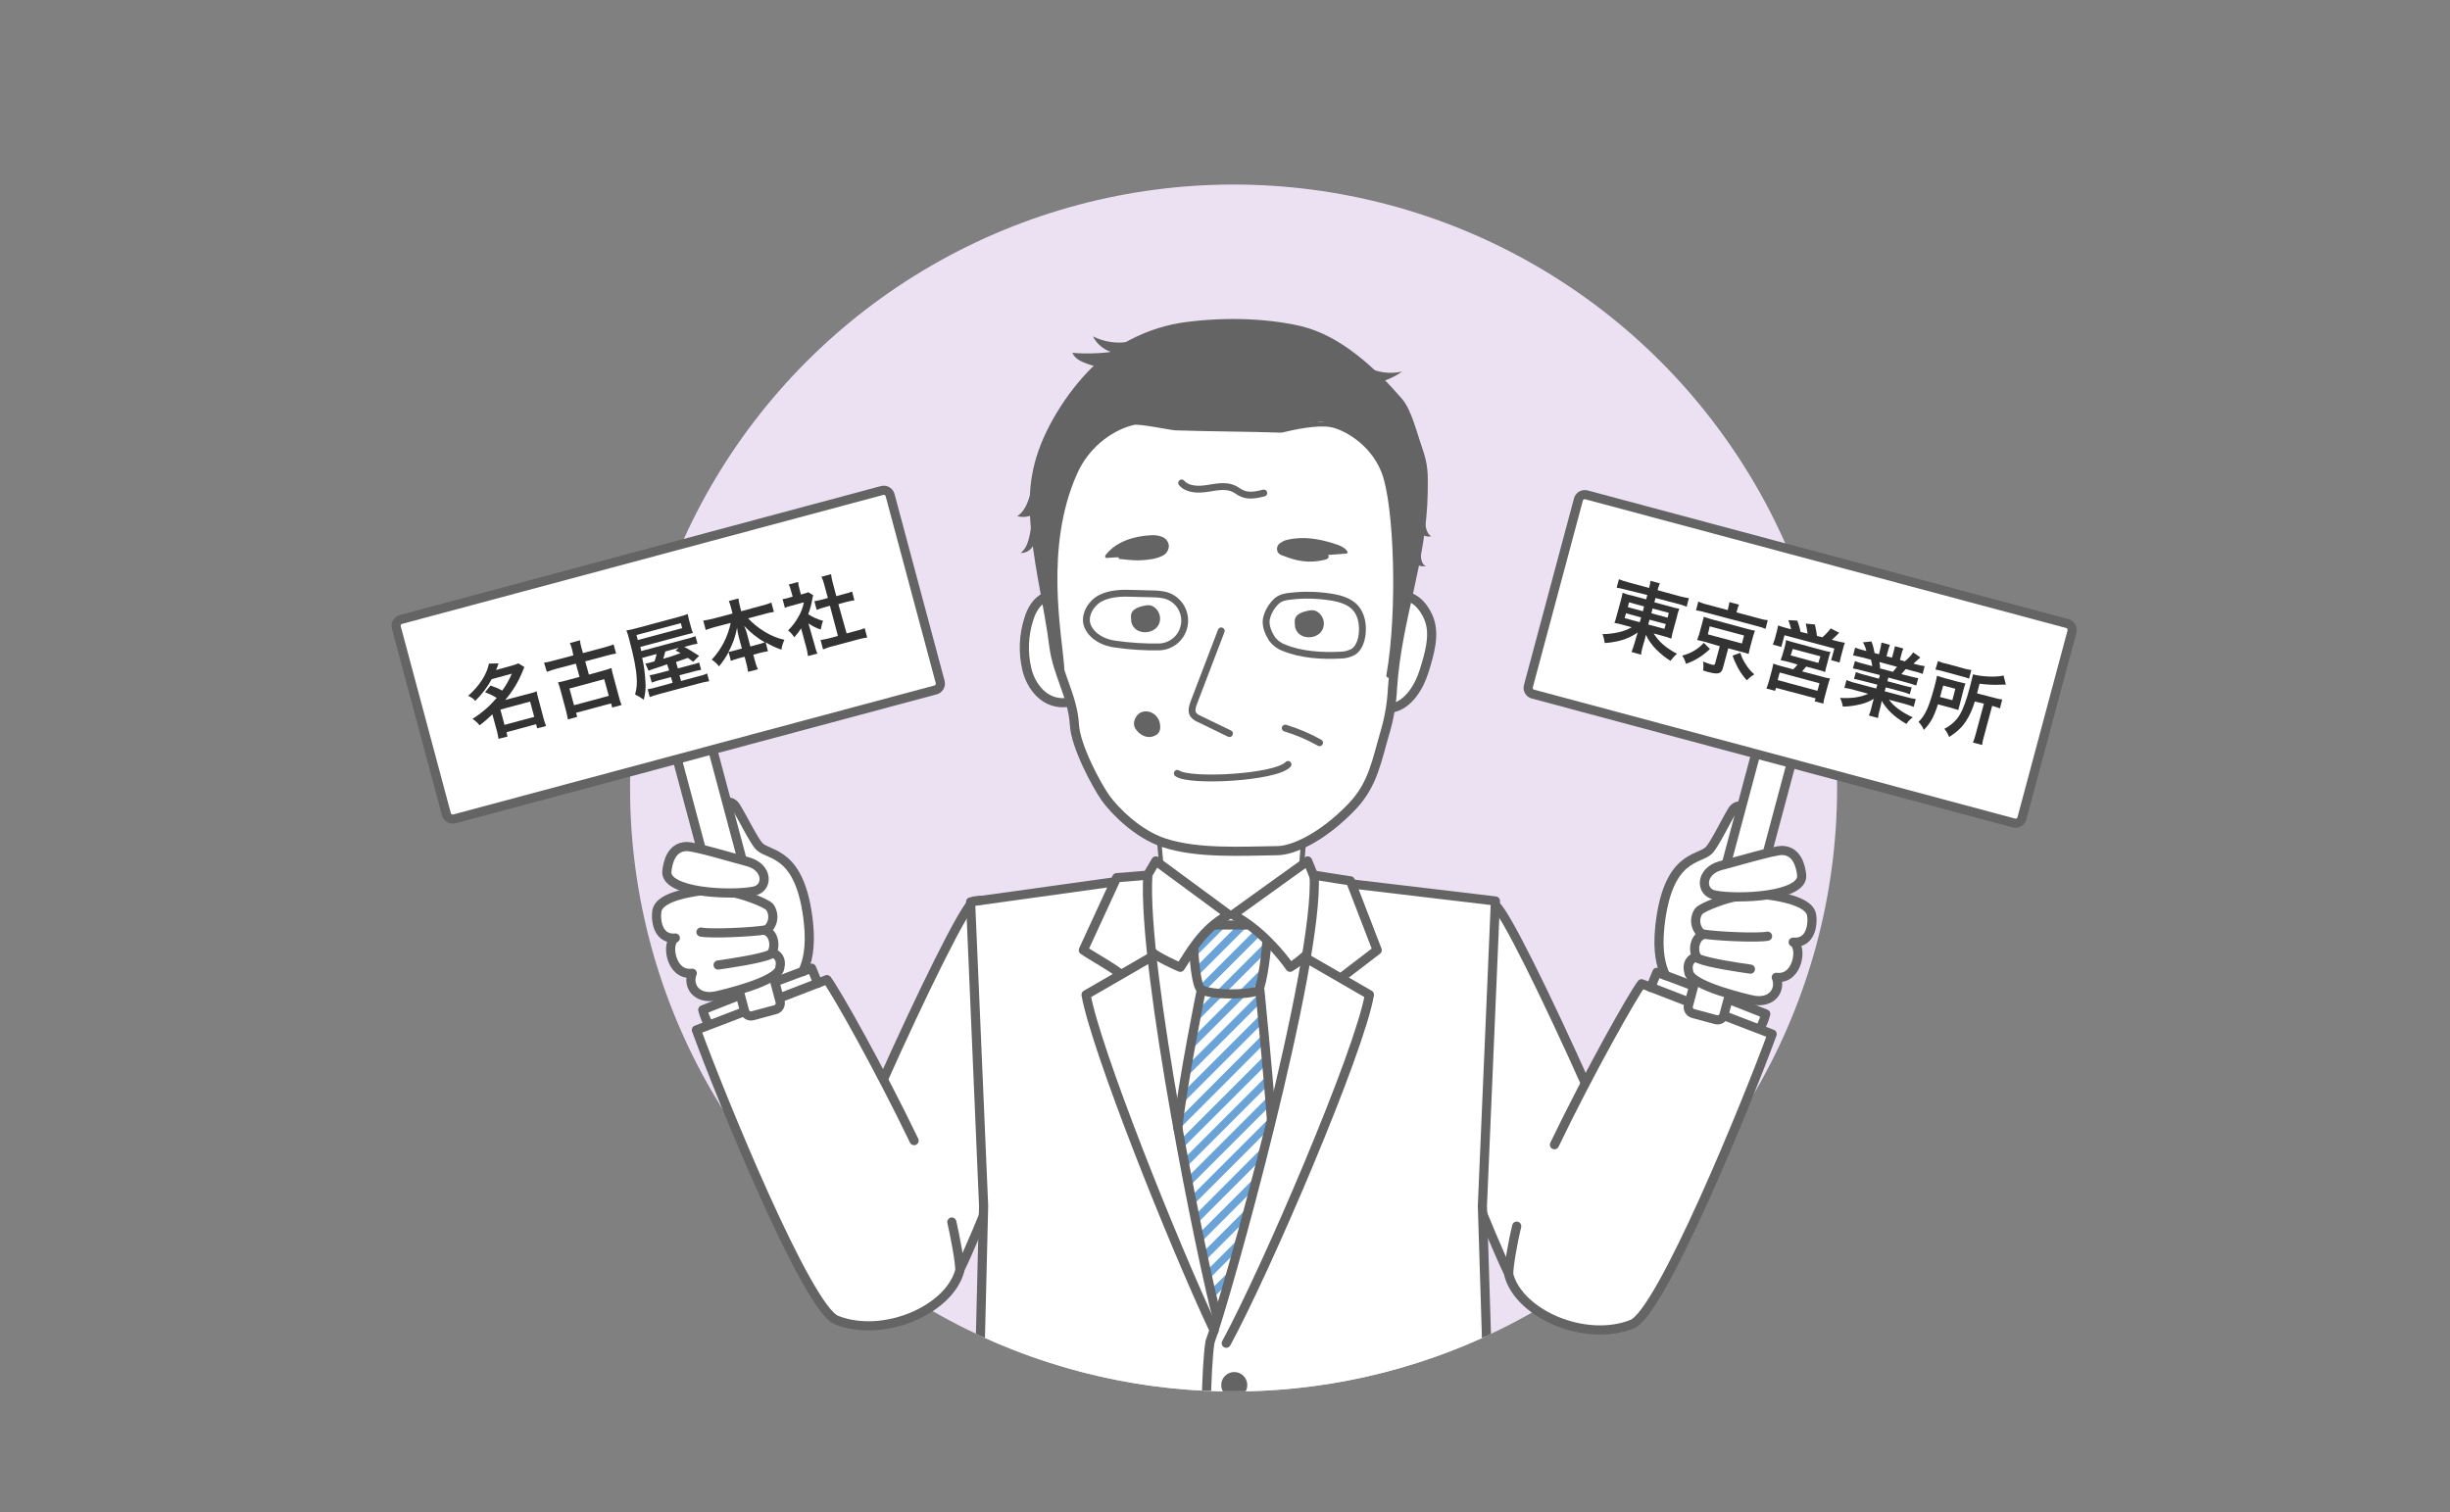 <?xml version="1.0" encoding="utf-8"?>
<!-- Generator: Adobe Illustrator 25.4.1, SVG Export Plug-In . SVG Version: 6.00 Build 0)  -->
<svg version="1.1" id="レイヤー_1" xmlns="http://www.w3.org/2000/svg" xmlns:xlink="http://www.w3.org/1999/xlink" x="0px"
	 y="0px" viewBox="0 0 1071.3 661.3" style="enable-background:new 0 0 1071.3 661.3;" xml:space="preserve">
<rect x="0" y="0" width="1071.3" height="661.3" fill="#808080" stroke="none"/>
<style type="text/css">
	.st0{fill:#ECE1F3;}
	.st1{clip-path:url(#SVGID_00000039134161876044190790000014935556772981953428_);}
	.st2{fill:#FFFFFF;}
	.st3{fill:none;stroke:#646464;stroke-width:4;stroke-linecap:round;stroke-linejoin:round;}
	.st4{fill:#333333;}
	.st5{fill:#69A3D8;}
	.st6{fill:#231815;}
	.st7{fill:#646464;}
	.st8{fill:none;stroke:#646464;stroke-width:3;stroke-linecap:round;stroke-linejoin:round;}
	.st9{fill:none;stroke:#646464;stroke-width:2;stroke-linecap:round;stroke-linejoin:round;}
	.st10{fill:none;}
</style>
<g id="レイヤー_2_00000008862647362938563520000001883349240554076080_">
	<g id="イラスト">
		<circle class="st0" cx="539.4" cy="344.6" r="263.9"/>
		<g>
			<defs>
				<path id="SVGID_1_" d="M656.5,579.2l67.8,42.1l141.4-230.9l31.8,4l39.8-119.4l39.8,10l67.7-175.2L760.2,41.9l-41.8,89.9L353,130
					l-41.9-89.9L26.5,107.7l67.7,175.2L134,273l39.8,119.4l31.9-4L347,619.4l67.8-42.1c75.5,40.3,165.8,41.6,242.4,3.5L656.5,579.2z
					"/>
			</defs>
			<clipPath id="SVGID_00000128474655794954379320000006478758479678245799_">
				<use xlink:href="#SVGID_1_"  style="overflow:visible;"/>
			</clipPath>
			<g style="clip-path:url(#SVGID_00000128474655794954379320000006478758479678245799_);">
				<path class="st2" d="M414.9,563.2c6.6-3.2,60.4-148.7,62.8-157c-17.2-15.9-49.8-12.5-51.7-12.2c-3.6,0.7-24.1,43.1-39.8,78.2
					L414.9,563.2z"/>
				<path class="st3" d="M414.9,563.2c6.6-3.2,60.4-148.7,62.8-157c-17.2-15.9-49.8-12.5-51.7-12.2c-3.6,0.7-24.1,43.1-39.8,78.2"/>
				<path class="st2" d="M361.6,428.4l-4,1.5l-2.8-6.5c-2.4,0.8-34.8,13-47.6,18.2c0.7,2.3,1.6,4.6,2.7,6.7c-3,1.1-5.1,1.9-5.5,2.1
					c10.8,29.6,49,122.3,61.8,127.4c20.4,8,48.5-4.8,53.3-21.9S368.8,438,361.6,428.4z"/>
				<path class="st3" d="M416.2,534.4c1.1,4.6,4,19.3,3.4,21.5c-4.8,17.1-33.4,29.4-53.8,21.4c-12.8-5-50.5-97.3-61.3-126.9
					c2.4-0.8,57.1-22,57.1-22c4,5.3,22.9,38.8,38.1,70.4"/>
				<path class="st2" d="M351,424.9c1.9-4,3.7-10.2,2.5-21.5c-3.4-31.3-17-28.9-21.4-33.2c-2.5-2.5-7.2-12.4-10.4-17.5
					c-3.8-6.1-16,2.3-7.2,20.7l20.4,61.8L351,424.9z"/>
				<path class="st3" d="M351,424.9c1.9-4,3.7-10.2,2.5-21.5c-3.4-31.3-17-28.9-21.4-33.2c-2.5-2.5-7.2-12.4-10.4-17.5
					c-3.8-6.1-16,2.3-7.2,20.7"/>
				<path class="st3" d="M309.7,447.6c0,0-1.2-1.6-2.4-6c12.8-5.2,45.2-17.4,47.6-18.2l2.7,6.6"/>
				<path class="st2" d="M296.3,321.7l10-2.7c1.5-0.4,3.1,0.5,3.5,2l31.3,117c0.4,1.5-0.5,3.1-2,3.5l-10,2.7c-1.5,0.4-3.1-0.5-3.5-2
					l-31.3-117C293.9,323.6,294.8,322.1,296.3,321.7z"/>
				<path class="st3" d="M296.3,321.7l10-2.7c1.5-0.4,3.1,0.5,3.5,2l31.3,117c0.4,1.5-0.5,3.1-2,3.5l-10,2.7c-1.5,0.4-3.1-0.5-3.5-2
					l-31.3-117C293.9,323.6,294.8,322.1,296.3,321.7z"/>
				<path class="st2" d="M175.3,270.9l210.4-56.4c1.5-0.4,3.1,0.5,3.5,2l21.9,81.7c0.4,1.5-0.5,3.1-2,3.5l-210.4,56.4
					c-1.5,0.4-3.1-0.5-3.5-2l-21.9-81.7C172.9,272.9,173.8,271.3,175.3,270.9z"/>
				<path class="st3" d="M175.3,270.9l210.4-56.4c1.5-0.4,3.1,0.5,3.5,2l21.9,81.7c0.4,1.5-0.5,3.1-2,3.5l-210.4,56.4
					c-1.5,0.4-3.1-0.5-3.5-2l-21.9-81.7C172.9,272.9,173.8,271.3,175.3,270.9z"/>
				<path class="st4" d="M214.5,299.8c1.8,0.6,3.5,1.3,5.1,2.2c1.7-2.3,3.1-4.8,4.2-7.4l-8.8,2.4c-1.9,3.5-4.3,6.7-7.2,9.5
					c-0.8-1-1.9-1.7-3.1-2.2c4.8-4.2,8.2-9.4,9.1-14.1l4.2-0.1c-0.5,1.5-0.7,2-1.1,2.9l6.9-1.9c1-0.3,2-0.6,2.9-1l2.6,1.6
					c-0.3,0.6-0.3,0.7-0.8,1.9c-1.8,4.5-4.4,8.8-7.6,12.5l11-2.9c1-0.2,1.9-0.5,2.8-0.9c0.1,1.1,0.4,2.1,0.7,3.2l2.3,8.7
					c0.3,1.1,0.6,2.2,1.1,3.3l-3.9,1l-0.5-1.8l-12.9,3.5l0.4,1.9l-3.9,1c-0.2-1.1-0.4-2.3-0.7-3.4l-2-7.3c-1.8,1.7-3.6,3.3-5.6,4.8
					c-0.8-1.1-1.9-2.1-3.1-2.8c2.6-1.7,5-3.5,7.2-5.6c0.9-0.9,1.9-1.9,3.4-3.6c-1.6-1-3.3-1.8-5.1-2.5L214.5,299.8z M220.6,317
					l13-3.5l-1.8-6.7l-13,3.5L220.6,317z"/>
				<path class="st4" d="M250.2,284.2c-0.2-1-0.6-2-1-3l4.4-1.2c0.1,1.1,0.3,2.1,0.6,3.1l0.7,2.5l9.4-2.5c1.4-0.4,2.7-0.8,4-1.3
					l1.1,4c-1.4,0.2-2.7,0.5-4.1,0.9l-9.4,2.5l1.6,5.8l6.9-1.9c1-0.3,2-0.6,3-1c0.1,1.1,0.4,2.2,0.7,3.2l2.5,9.3
					c0.3,1.3,0.7,2.5,1.2,3.7l-4.1,1.1l-0.5-1.8l-15.3,4.1l0.5,1.8l-4.1,1.1c-0.2-1.3-0.5-2.6-0.8-3.8l-2.5-9.3
					c-0.3-1.1-0.6-2.1-1-3.1c1-0.2,2.1-0.4,3.1-0.7l6.3-1.7l-1.6-5.8l-8.7,2.3c-1.4,0.4-2.7,0.8-4,1.3l-1.2-4
					c1.4-0.2,2.8-0.5,4.1-0.9l8.7-2.3L250.2,284.2z M251,308.4l15.2-4.1l-2-7.3l-15.2,4.1L251,308.4z"/>
				<path class="st4" d="M291.7,290.5l-2.6,0.9c-3.4,1.1-5,1.7-5.5,1.9l-1.4-3.1c0.5-0.1,1-0.2,1.5-0.3l2.5-0.7
					c0.4-1.1,0.7-2.1,0.9-3.2l-6.3,1.7c0.8,3.3,1.2,6.6,1.4,10c0.3,2.8,0,5.6-0.7,8.3c-1.2-0.9-2.5-1.7-3.8-2.3
					c0.7-2.4,0.9-4.8,0.7-7.3c-0.2-3.9-1.2-9-3.3-16.9c-0.3-1.3-0.7-2.6-1.2-3.8c1.5-0.2,3-0.6,4.5-1l18.6-5
					c1.2-0.3,2.5-0.7,3.7-1.2c0.2,0.9,0.4,1.8,0.6,2.7l0.9,3.2c0.2,0.8,0.4,1.6,0.8,2.4c-1.3,0.3-2.2,0.5-3.6,0.9l-19.4,5.2l0.4,1.8
					l19.8-5.3c1.3-0.3,2.6-0.7,3.9-1.2l0.9,3.3c-1.2,0.2-2.4,0.4-3.6,0.8l-2.2,0.6c1.6,0.8,3.5,2,6.5,3.9l-2.6,2.6l-2.3-1.7
					l-5.2,1.8l0.8,2.8l6-1.6c1.1-0.2,2.3-0.6,3.3-1l0.9,3.2c-1.1,0.2-2,0.4-3.5,0.8l-6,1.6l0.7,2.5l7.4-2c1.4-0.3,2.7-0.7,4-1.3
					l0.9,3.4c-1.5,0.2-3.1,0.6-4.6,1l-17.2,4.6c-1.4,0.4-2.8,0.8-4.2,1.3l-0.9-3.4c1.4-0.2,2.7-0.5,4-0.9l6.9-1.9l-0.7-2.5l-5,1.3
					c-1.2,0.3-2.3,0.7-3.4,1.1l-0.9-3.2c1.2-0.2,2.4-0.5,3.5-0.8l5-1.3L291.7,290.5z M298.3,274.7l-0.6-2.2l-19.4,5.2l0.6,2.2
					L298.3,274.7z M290.9,284.9c-0.2,1.1-0.6,2.1-0.9,3.2c2.7-0.8,4.4-1.3,5.1-1.6c0.3-0.1,1.1-0.4,2.5-0.9
					c-0.7-0.4-1.5-0.8-2.2-1.1l1.4-1.2L290.9,284.9z"/>
				<path class="st4" d="M312.6,274.2c-1.5,0.4-2.6,0.8-4,1.3l-1.1-4.1c1.4-0.2,2.7-0.5,4.1-0.8l8.7-2.3l-0.6-2.4
					c-0.3-1.1-0.6-2.1-1-3.1l4.2-1.1c0.1,1.1,0.3,2.1,0.6,3.2l0.6,2.4l9.2-2.5c1.4-0.3,2.7-0.8,4-1.3l1.1,4.1
					c-1.4,0.2-2.8,0.5-4.1,0.9l-7.2,1.9c2.1,2.2,4.4,4.1,7,5.7c2.7,1.7,5.7,3,8.9,3.7c-0.7,1.4-1.1,2.8-1.3,4.3
					c-2.4-0.8-4.7-1.9-6.9-3.2l1,3.9c-1.2,0.2-2.3,0.4-3.4,0.7l-3,0.8l0.6,2.3c0.4,1.4,0.8,2.8,1.4,4.1l-4.3,1.1
					c-0.2-1.4-0.5-2.9-0.9-4.3l-0.6-2.3l-2.7,0.7c-1.1,0.3-2.2,0.7-3.3,1.1l-1-3.8c-1.2,2.2-2.6,4.3-4.2,6.2c-0.9-1.2-2-2.2-3.2-2.9
					c4.2-4.5,7.1-10.1,8.3-16.1L312.6,274.2z M323,278.4c-0.3-1.3-0.6-2.6-0.7-3.9c-0.7,3.7-1.9,7.3-3.8,10.6c1-0.2,2.1-0.4,3-0.7
					l2.9-0.8L323,278.4z M331.5,281.8c1-0.2,2-0.6,2.9-0.9c-3.3-1.9-6.4-4.4-9-7.2c0.5,1.2,1,2.4,1.3,3.7l1.4,5.3L331.5,281.8z"/>
				<path class="st4" d="M356.3,282.4c0.3,1.2,0.6,2.3,1.1,3.4l-4.1,1.1c-0.1-1.2-0.4-2.4-0.7-3.6l-2.3-8.5c-0.9,1.4-1.9,2.7-3,3.9
					c-0.7-1.1-1.6-2.2-2.7-3c1.8-1.8,3.4-3.9,4.6-6.1c1.1-1.9,1.9-4,2.3-6.2l-5.5,1.5c-1,0.2-1.9,0.5-2.8,0.9l-1-3.8
					c0.9-0.1,1.8-0.3,2.7-0.6l1.7-0.5l-0.8-2.8c-0.2-0.9-0.5-1.7-0.9-2.5l4.1-1.1c0.1,0.9,0.2,1.8,0.5,2.7l0.7,2.8l1.4-0.4
					c0.7-0.2,1.3-0.4,1.9-0.6l2.1,1.3c-0.2,0.5-0.3,1.1-0.4,1.6c-0.3,2.3-1,4.5-1.8,6.7c2,1.3,4.2,2.3,6.5,2.9
					c-0.5,1.2-0.8,2.5-1,3.8c-1.9-0.6-3.7-1.5-5.4-2.7L356.3,282.4z M370.2,277l4.1-1.1c1.3-0.3,2.6-0.7,3.8-1.2l1.1,4.1
					c-1.3,0.2-2.6,0.4-3.9,0.8l-11.6,3.1c-1.3,0.3-2.5,0.8-3.8,1.3l-1.1-4.1c1.3-0.2,2.6-0.5,3.9-0.8l3.7-1l-3.5-13.2l-2.5,0.7
					c-1.1,0.3-2.2,0.7-3.3,1.1l-1-3.8c1.1-0.2,2.3-0.4,3.4-0.7l2.5-0.7l-1.6-5.9c-0.3-1.2-0.7-2.3-1.2-3.4l4.2-1.1
					c0.1,1.2,0.4,2.4,0.7,3.6l1.6,6l3.6-1c1.1-0.2,2.2-0.6,3.3-1l1,3.8c-1.1,0.2-2.2,0.4-3.4,0.7l-3.6,1L370.2,277z"/>
				<path class="st2" d="M317.3,390.9c3.2,0.7,18.5,3,19.3,5.9s0,5.9-1.6,8.9l-1.6,1.5c5.6-1.5,5.6,7.4,4,9.6c2.4,0,4.8,7.4,1.6,9.6
					s-20.1,9.6-29,8.9s-8.9-6.7-5.6-9.6c-4.8,2.2-12.1-9.6-8.1-14.8c-7.3,0-9.7-11.1-8.9-13.3s13.7-7.3,18.6-7.3L317.3,390.9z"/>
				<path class="st3" d="M320,390.4c2.9,0,15.2,4.3,16.7,6.4c2.2,3.4,1.4,7.9-1.9,10.2c3.1,0.9,4.7,6,2.7,9.7
					c2.6,0.5,4.4,2.9,3.5,6.4c-0.4,6.2-25.7,11.9-27.9,12.4c-8.7,1.8-12.6-4.6-10.4-9.9c-9.7,1.2-11.5-13.6-7.4-15.4
					c-8.7,0.8-8.8-10.2-7.8-12.8c2.1-5.3,14.2-7.2,18.8-7.8"/>
				<path class="st3" d="M306.5,407.6c4.4,0.9,22.6,0,27.9-0.9"/>
				<path class="st3" d="M314,422c4.9-0.7,18.1-2.6,22.8-4.6"/>
				<path class="st2" d="M327,376.9c11.1,1.5,8.8,11.6,2.4,12.8c-10.2,2-41.9,2.2-38-8.8c1.2-3.5,1.9-10.5,8.5-10.7
					C303.6,370.1,322.3,376.6,327,376.9z"/>
				<path class="st3" d="M327.2,376.9c8.8,2.5,8.8,11.6,2.4,12.8c-10.2,2-39.1,0.7-38-8.8c0.4-3.6,1.9-10.5,8.5-10.7
					C303.9,370.1,320.6,375.2,327.2,376.9z"/>
				<path class="st2" d="M664.5,564.9c-6.6-3.2-60.4-148.7-62.8-157c17.3-15.9,49.8-12.5,51.8-12.2c3.6,0.7,24.1,43.1,39.8,78.2
					L664.5,564.9z"/>
				<path class="st3" d="M664.5,564.9c-6.6-3.2-60.4-148.7-62.8-157c17.3-15.9,49.8-12.5,51.8-12.2c3.6,0.7,24.1,43.1,39.8,78.2"/>
				<path class="st2" d="M717.8,430.2l4,1.5l2.8-6.5c2.4,0.8,34.8,13,47.6,18.2c-0.7,2.3-1.6,4.6-2.7,6.7c3,1.2,5,1.9,5.5,2.1
					c-10.8,29.6-49,122.3-61.8,127.4c-20.4,8-48.5-4.8-53.3-21.9S710.6,439.8,717.8,430.2z"/>
				<path class="st3" d="M663.2,536.2c-1.2,4.6-4,19.3-3.4,21.5c4.8,17.1,33.4,29.4,53.8,21.4c12.8-5,50.5-97.3,61.3-126.9
					c-2.4-0.8-57.1-22-57.1-22c-4,5.3-22.9,38.8-38.1,70.4"/>
				<path class="st2" d="M728.3,426.6c-1.9-4-3.7-10.2-2.5-21.5c3.4-31.3,17-28.9,21.4-33.2c2.5-2.5,7.2-12.4,10.3-17.5
					c3.8-6.1,16,2.3,7.2,20.7l-20.4,61.8L728.3,426.6z"/>
				<path class="st3" d="M728.3,426.6c-1.9-4-3.7-10.2-2.5-21.5c3.4-31.3,17-28.9,21.4-33.2c2.5-2.5,7.2-12.4,10.3-17.5
					c3.8-6.1,16,2.3,7.2,20.7"/>
				<path class="st3" d="M769.7,449.4c0,0,1.2-1.6,2.4-6c-12.8-5.2-45.2-17.4-47.6-18.2l-2.7,6.6"/>
				<path class="st2" d="M738.3,439.7l31.3-117c0.4-1.5,2-2.4,3.5-2l10,2.7c1.5,0.4,2.4,2,2,3.5l-31.3,117c-0.4,1.5-2,2.4-3.5,2
					l-10-2.7C738.8,442.8,737.9,441.2,738.3,439.7z"/>
				<path class="st3" d="M738.3,439.7l31.3-117c0.4-1.5,2-2.4,3.5-2l10,2.7c1.5,0.4,2.4,2,2,3.5l-31.3,117c-0.4,1.5-2,2.4-3.5,2
					l-10-2.7C738.8,442.8,737.9,441.2,738.3,439.7z"/>
				<path class="st2" d="M668.3,300.1l21.9-81.7c0.4-1.5,2-2.4,3.5-2L904,272.7c1.5,0.4,2.4,2,2,3.5l-21.9,81.7
					c-0.4,1.5-2,2.4-3.5,2l-210.4-56.4C668.8,303.1,667.9,301.6,668.3,300.1z"/>
				<path class="st3" d="M668.3,300.1l21.9-81.7c0.4-1.5,2-2.4,3.5-2L904,272.7c1.5,0.4,2.4,2,2,3.5l-21.9,81.7
					c-0.4,1.5-2,2.4-3.5,2l-210.4-56.4C668.8,303.1,667.9,301.6,668.3,300.1z"/>
				<path class="st4" d="M711,257.9c-1.4-0.4-2.7-0.7-4.1-0.9l1-3.7c1.4,0.6,2.8,1,4.3,1.4l8.9,2.4c0.3-1,0.5-2.1,0.6-3.1l4.1,1.1
					c-0.4,1-0.8,2-1,3l9.2,2.5c1.5,0.4,3,0.8,4.5,1l-1,3.7c-1.4-0.5-2.7-1-4.1-1.3l-9.5-2.5l-0.5,1.9l7.1,1.9
					c1.2,0.4,2.5,0.7,3.8,0.9c-0.4,1.1-0.8,2.2-1,3.4l-1.7,6.2c-0.3,1.1-0.6,2.3-0.8,3.5c-1.2-0.5-2.5-0.9-3.7-1.2l-4-1.1
					c2.2,3.6,5.4,6.4,10.2,8.9c-1.1,0.9-2,2-2.9,3.1c-2.2-1.4-4.3-3.1-6.1-4.9c-1.9-1.9-3.5-4.1-4.6-6.5c-0.3,1.1-0.4,1.8-0.6,2.4
					l-0.7,2.4c-0.4,1.3-0.7,2.6-0.8,3.9l-4.2-1.2c0.5-1.2,0.9-2.5,1.3-3.8l0.7-2.4c0.1-0.4,0.5-1.6,0.7-2.3
					c-2.4,1.7-5.1,2.9-7.9,3.6c-2.1,0.5-4.3,0.9-6.5,1c-0.2-1.3-0.5-2.7-1-3.9c2.4,0,4.7-0.3,7-0.8c2-0.4,4-1.2,5.8-2.2l-3.7-1
					c-1.3-0.4-2.6-0.7-3.9-0.9c0.1-0.3,0.2-0.6,0.4-1c0-0.1,0-0.1,0.7-2.5l1.7-6.2c0.3-1.2,0.6-2.3,0.8-3.5c1.2,0.5,2.4,0.9,3.6,1.1
					l6.7,1.8l0.5-1.9L711,257.9z M711,268.2l-0.6,2.1l6.6,1.8l0.6-2.1L711,268.2z M712.3,263.4l-0.5,2.1l6.6,1.8l0.5-2.1
					L712.3,263.4z M720.7,273.1l7.1,1.9l0.6-2.1l-7.1-1.9L720.7,273.1z M722.1,268.2l7.1,1.9l0.5-2.1l-7.1-1.9L722.1,268.2z"/>
				<path class="st4" d="M747.7,283.8c-3,2.9-6.6,5.2-10.5,6.5c-0.3-1.3-0.9-2.5-1.6-3.6c1.9-0.5,3.7-1.2,5.3-2.2
					c1.5-0.9,2.9-2,4.1-3.4L747.7,283.8z M755.7,265.8c0.2-0.8,0.4-1.7,0.5-2.5l4.2,1.1c-0.4,0.8-0.6,1.6-0.8,2.4l-0.3,1l9.7,2.6
					c1.3,0.4,2.6,0.7,4,0.8l-1,3.8c-1.2-0.5-2.4-0.9-3.7-1.2l-23-6.1c-1.2-0.4-2.5-0.6-3.7-0.8l1-3.8c1.3,0.5,2.6,1,4,1.3l8.9,2.4
					L755.7,265.8z M745.2,280.6c-1.5-0.4-2.1-0.5-3.1-0.7c0.3-0.9,0.6-1.7,0.9-2.6l1.3-4.8c0.3-1.1,0.4-1.8,0.5-1.8s0-0.2,0.1-0.5
					c0-0.1,0.1-0.3,0.1-0.5c0.3,0.1,0.5,0.2,0.8,0.3c0.3,0.1,1.4,0.4,2.2,0.7l16.3,4.4c1,0.3,2.1,0.5,3.1,0.7
					c-0.4,0.9-0.6,1.8-0.9,2.7l-1.3,4.8c-0.3,1.2-0.4,1.8-0.6,2.7c-0.8-0.3-1.7-0.6-3-0.9l-5.9-1.6l-2.3,8.5c-0.7,2.6-2,3-6,2
					c-0.5-0.1-0.9-0.2-2.7-0.8c0.2-1.3,0.2-2.6,0-3.9c1.2,0.5,2.4,0.9,3.6,1.3c1.2,0.3,1.4,0.2,1.6-0.3l2.1-7.7L745.2,280.6z
					 M746.8,277.4l14.9,4l0.9-3.5l-15-4L746.8,277.4z M761,285.5c0.5,1.7,1.3,3.4,2.3,4.9c1,1.7,2.3,3.2,3.8,4.5
					c-1.2,0.7-2.3,1.6-3.3,2.6c-1.5-1.7-2.8-3.5-3.9-5.5c-0.9-1.7-1.7-3.5-2.3-5.3L761,285.5z"/>
				<path class="st4" d="M782.2,289.5c-1.2-0.3-2.4-0.6-3.6-0.8c0.4-1,0.7-2,1-3l0.9-3.2c0.2-0.9,0.4-1.7,0.5-2.6
					c0.8,0.3,1.7,0.6,2.5,0.8l14.4,3.9c0.8,0.2,1.7,0.4,2.5,0.5c-0.3,0.9-0.6,1.7-0.8,2.6l-0.8,3.1c-0.3,1-0.6,2-0.7,3.1
					c-1.1-0.4-1.9-0.7-3.5-1.1l-4.8-1.3c-0.6,0.7-1.2,1.4-1.8,2.1l9,2.4c1.1,0.3,2.2,0.6,3.2,0.7c-0.4,1-0.7,2.1-1,3.2l-1.2,4.4
					c-0.3,1.1-0.6,2.2-0.7,3.4l-3.8-1l0.4-1.3l-17.3-4.6l-0.4,1.3l-3.8-1c0.4-1.1,0.8-2.1,1.1-3.3l1.2-4.4c0.3-1.1,0.5-2.2,0.7-3.2
					c1,0.4,2.1,0.7,3.1,1l5.6,1.5c0.7-0.6,1.3-1.3,1.9-2.1L782.2,289.5z M783.2,275.2c-0.3-1.4-0.7-2.7-1.2-4l3.9,0.2
					c0.6,1.6,1.1,3.2,1.4,4.9l3.1,0.8c-0.2-1.5-0.5-3-0.8-4.4l4,0.4c0.4,1.7,0.7,3.4,0.9,5l2.4,0.6c1.3-1.2,2.6-2.5,3.6-3.9l3.7,1.9
					c-0.8,0.9-2.3,2.3-3.2,3.1l2,0.5c1.2,0.3,2.4,0.6,3.7,0.8c-0.4,1-0.7,2-0.9,3L805,287c-0.2,0.9-0.4,1.8-0.6,2.7l-3.7-1l1.4-5.1
					l-21.8-5.8l-1.4,5.1l-3.7-1c0.3-0.8,0.6-1.7,0.9-2.6l0.7-2.7c0.3-1,0.5-2.1,0.7-3.1c1.1,0.4,2,0.7,3.5,1.1L783.2,275.2z
					 M777.3,297.4l17.4,4.7l0.9-3.3l-17.4-4.7L777.3,297.4z M783,286.6l12.1,3.3l0.9-2.9l-12.1-3.2L783,286.6z"/>
				<path class="st4" d="M813.7,293.1c-1.2-0.3-2.3-0.6-3.5-0.8l0.9-3.2c1.1,0.4,2.3,0.8,3.5,1.1l4.1,1.1c-0.2-1.2-0.4-2.1-0.6-2.8
					l-3.7-1c-1.7-0.4-3-0.7-4.1-0.9l0.9-3.4c1.2,0.5,2.5,0.9,3.8,1.2l1.1,0.3c-0.3-1.3-0.8-2.6-1.5-3.8l3.7-0.4
					c0.7,1.7,1.1,3.4,1.4,5.1l1.9,0.5l0.6-2.4c0.2-0.9,0.4-1.8,0.5-2.7l3.7,1c-0.3,0.8-0.6,1.6-0.8,2.5l-0.7,2.5l2.4,0.6l0.7-2.5
					c0.2-0.8,0.4-1.7,0.6-2.5l3.7,1c-0.4,0.8-0.7,1.7-0.9,2.6l-0.6,2.4l2.1,0.6c1.4-1.1,2.6-2.4,3.7-3.9l3.1,2.2
					c-1.2,1.1-2,1.8-3,2.7l1,0.3c1.3,0.4,2.6,0.6,3.9,0.8l-0.9,3.4c-1.3-0.5-2.6-0.9-4-1.2l-3.4-0.9c-1,1.2-1.2,1.4-1.9,2.2l3.9,1
					c1.2,0.3,2.3,0.6,3.5,0.8l-0.9,3.2c-1.1-0.4-2.3-0.8-3.4-1.1l-8.8-2.4l-0.4,1.6l7.1,1.9c1.2,0.3,2.3,0.6,3.5,0.8l-0.8,3
					c-1.1-0.4-2.3-0.8-3.4-1.1l-7.1-1.9l-0.5,1.7l9.4,2.5c1.4,0.4,2.7,0.7,4.2,0.9l-0.9,3.4c-1.3-0.5-2.6-0.9-4-1.3l-6.8-1.8
					c1.1,1.5,2.4,2.8,3.9,3.9c2,1.5,4.2,2.8,6.5,3.8c-1.1,0.8-2.1,1.8-2.8,2.9c-5.3-3.1-8.5-6.2-10.8-10.1c-0.1,0.8-0.3,1.6-0.5,2.4
					l-0.4,1.6c-0.3,1.1-0.6,2.3-0.7,3.5l-4-1.1c0.5-1.1,0.8-2.2,1.1-3.4l0.4-1.6c0.2-0.8,0.2-0.9,0.7-2.3c-1.8,1.1-3.8,1.9-5.9,2.4
					c-2.5,0.6-5.1,1-7.7,1c-0.2-1.3-0.6-2.6-1.2-3.8c5.2,0.3,9-0.3,12.3-1.8l-6.2-1.7c-1.4-0.4-2.8-0.7-4.2-0.9l0.9-3.4
					c1.3,0.5,2.6,1,4,1.3l9,2.4l0.5-1.7l-6.7-1.7c-1.1-0.3-2.3-0.6-3.5-0.8l0.8-3c1.1,0.4,2.2,0.8,3.4,1.1l6.7,1.8l0.4-1.6
					L813.7,293.1z M827.7,293.8c0.6-0.7,1.2-1.4,1.8-2.2l-7.7-2.1c0.2,0.9,0.3,1.8,0.3,2.8L827.7,293.8z"/>
				<path class="st4" d="M857,307.8c-0.4,1.5-0.5,1.9-0.7,2.7c-0.3-0.1-1.4-0.4-3.3-1l-5.6-1.5c-1.8,5.6-3.3,8.3-6.2,11.2
					c-0.5-1.3-1.3-2.5-2.3-3.5c3-3,4.5-6.3,7-15.5c0.4-1.6,0.8-3.1,1.1-4.7c1.1,0.4,1.9,0.6,3.5,1.1l5.5,1.5
					c1.6,0.4,2.4,0.6,3.4,0.8c-0.2,0.7-0.6,1.7-0.9,3L857,307.8z M847.4,289.1c1.2,0.5,2.4,0.9,3.6,1.1l7.3,2
					c1.2,0.4,2.5,0.6,3.7,0.8l-1,3.8c-1.1-0.5-2.3-0.8-3.5-1.1l-7.7-2.1c-1.1-0.3-2.3-0.6-3.5-0.8L847.4,289.1z M853.7,306.2l1.3-5
					l-5.3-1.4l-0.7,2.4c-0.3,1.3-0.4,1.6-0.7,2.6L853.7,306.2z M863.5,306.8c-0.9,3.1-2.2,6.1-4,8.8c-1.2,1.8-2.7,3.4-4.4,4.7
					c-0.9,0.7-1.9,1.4-2.8,2c-0.5-1.3-1.2-2.5-2.1-3.6c2.8-1.4,5.2-3.5,6.8-6.2c1.4-2.4,2.8-6.1,4.4-12.2c0.8-3.2,1.1-4.2,1.3-5.4
					c4.2,1.1,10.3,1.3,13.4,0.5l1,4c-0.6,0-1.1,0-1.7,0c-3.3,0.2-6.5,0-9.8-0.4l-1.1,4.2l7.7,2c1.1,0.3,2.2,0.6,3.3,0.7l-1,3.9
					c-0.9-0.4-1.9-0.7-2.9-1l-0.5-0.1l-3.6,13.4c-0.4,1.2-0.6,2.4-0.8,3.7l-4-1.1c0.5-1.2,0.9-2.4,1.2-3.6l3.6-13.4L863.5,306.8z"/>
				<path class="st2" d="M762.1,392.6c-3.2,0.7-18.5,3-19.3,5.9s0,5.9,1.6,8.9l1.6,1.5c-5.6-1.5-5.6,7.4-4,9.6
					c-2.4,0-4.8,7.4-1.6,9.6s20.2,9.6,29,8.9s8.9-6.6,5.6-9.6c4.8,2.2,12.1-9.6,8.1-14.8c7.2,0,9.7-11.1,8.9-13.3
					s-13.7-7.3-18.6-7.3L762.1,392.6z"/>
				<path class="st3" d="M759.4,392.2c-2.9,0-15.2,4.3-16.7,6.4c-2.2,3.4-1.4,7.8,1.9,10.2c-3.1,0.9-4.7,6-2.7,9.7
					c-2.6,0.4-4.4,2.9-3.5,6.4c0.4,6.2,25.7,11.9,27.9,12.4c8.7,1.8,12.6-4.6,10.4-9.9c9.7,1.2,11.5-13.6,7.4-15.4
					c8.7,0.8,8.8-10.2,7.8-12.8c-2-5.3-14.2-7.2-18.8-7.8"/>
				<path class="st3" d="M772.9,409.4c-4.4,0.9-22.6,0-27.9-0.9"/>
				<path class="st3" d="M765.4,423.8c-4.9-0.7-18.1-2.6-22.8-4.6"/>
				<path class="st2" d="M752.4,378.6c-11.1,1.5-8.8,11.6-2.4,12.8c10.2,2,41.9,2.2,38-8.8c-1.2-3.4-1.9-10.5-8.5-10.7
					C775.8,371.9,757,378.4,752.4,378.6z"/>
				<path class="st3" d="M752.2,378.6c-8.8,2.5-8.8,11.6-2.4,12.8c10.2,2,39.1,0.7,38-8.8c-0.4-3.6-1.9-10.5-8.5-10.7
					C775.5,371.9,758.8,376.9,752.2,378.6z"/>
				<path class="st3" d="M568.2,379.1l1.2-15.3c0,0-46.4-5-61.8,0.4l1.2,13.5"/>
				<path class="st2" d="M424,759.5c1-5.1,5.5-126.1,5.3-226.3c-0.2-76.3-5-138.8-5-138.8l62.5-8.7l1.4-1.9c0,0,6.5-0.4,13.6-1.1
					l0.3-0.8l3.1-5.3l4.4,3.3l-0.9-2.1l-1.2-13.5c15.4-5.4,61.7-0.4,61.7-0.4l-1.2,15.3l0.9-0.6l2.7-1.9l2.8,6.9v-0.7
					c3.3,0.6,15.9,2.5,15.9,2.5l1.1,1.4l62.3,7.4l0.9,1.1c-5.5,17.4-2.7,90.3-5.5,117.7c-0.6,16.8,2.6,242.4,4.4,251.4
					c-24.5,10.6-85.3,7.5-98.5,6.3c-18.9-1.6-27-27.7-27-43.8l0,7.8c-0.6,7.2-0.6,31.2-16.8,35.4c-12.4,3.2-60.8-4.3-86.7-10.3"/>
				<path class="st5" d="M527.9,560.1l12.5-12.5c0.6-2.1,1.2-4.3,1.8-6.5l-15.1,15.1C527.3,557.6,527.6,558.9,527.9,560.1z"/>
				<path class="st5" d="M529.3,564.1c0.4,1.2,0.8,2.4,1,3.7l8.1-8c0.1-0.7,0.2-1.5,0.4-2.2c0.3-1.4,0.6-2.7,1.1-4L529.3,564.1z"/>
				<path class="st5" d="M526.2,552.1l18-18c0.6-2.1,1.1-4.3,1.7-6.4l-20.5,20.5C525.6,549.5,525.9,550.8,526.2,552.1z"/>
				<path class="st5" d="M521.1,527.6l33.3-33.3c0.2-0.7,0.4-1.5,0.5-2.2l0.5-3c0-0.2,0-0.4,0-0.5l-35.1,35.1
					C520.6,525,520.8,526.3,521.1,527.6z"/>
				<path class="st5" d="M524.4,544l23.2-23.2c0.5-2.1,1.1-4.2,1.7-6.4l-25.7,25.7L524.4,544z"/>
				<path class="st5" d="M522.7,535.8l28.3-28.3c0.5-2.1,1.1-4.2,1.6-6.3L522,531.9C522.2,533.2,522.5,534.5,522.7,535.8z"/>
				<path class="st5" d="M544.4,404.6h-3.3l-18.9,19c0.2,1.4,0.4,2.8,0.6,4.1l22.6-22.6L544.4,404.6z"/>
				<path class="st5" d="M536.8,404.3c-1.8,0.4-3.6,0.6-5.4,0.6l-9.1,9.1c0.1,0.3,0.2,0.6,0.2,0.9c0,1.2,0,2.5-0.1,3.8L536.8,404.3z
					"/>
				<path class="st5" d="M517.6,472.2l33.4-33.4c-0.2-1.8-0.3-3.3-0.4-4.3l-32,32L517.6,472.2z"/>
				<path class="st6" d="M514.6,493.3c0,0,0-0.1,0-0.1c-0.1-0.5-0.2-1.1-0.3-1.6L514.6,493.3z"/>
				<path class="st5" d="M515.8,483.8l36-36c-0.1-1.5-0.3-3-0.4-4.3l-34.8,34.8C516.3,480.1,516,482,515.8,483.8z"/>
				<path class="st5" d="M523.8,431.7c0.2,0.5,0.5,1,1,1.3c0,0-0.2,1.1-0.6,3l26.9-26.9c-0.8-0.7-1.7-1.5-2.5-2.2L523.8,431.7z"/>
				<path class="st5" d="M514.6,493.2c0.1,0.5,0.2,0.9,0.2,1.4l37.8-37.9c-0.1-1.5-0.3-2.9-0.4-4.3L515,489.7
					C514.8,490.9,514.7,492.1,514.6,493.2z"/>
				<path class="st5" d="M519.7,460.3l31.5-31.5c0.4-1.7,0.8-3.8,1.1-5.8l-31.5,31.5L519.7,460.3z"/>
				<path class="st5" d="M519.5,519.4l35.6-35.6c-0.1-1.4-0.2-2.9-0.4-4.4l-36,36C519,516.8,519.2,518.1,519.5,519.4z"/>
				<path class="st5" d="M517.9,511.2l36.4-36.4c-0.1-1.4-0.2-2.9-0.4-4.3l-36.8,36.8C517.4,508.5,517.7,509.9,517.9,511.2z"/>
				<path class="st5" d="M516.3,502.9l37.2-37.1c-0.1-1.5-0.3-2.9-0.4-4.3l-37.5,37.5C515.8,500.2,516.1,501.6,516.3,502.9z"/>
				<path class="st5" d="M521.9,448.2l31.1-31.1c0.3-2.3,0.4-4.1,0.4-4.8l-0.1-0.2L523,442.4C522.7,444.1,522.3,446.1,521.9,448.2z"
					/>
				<path class="st3" d="M532.3,576.3c-5.9-20.8-32.9-152.4-30.4-193.6c-7.2,0.7-13.6,1.1-13.6,1.1l-14.6,31.7
					c3.1,2.2,14.6,8.6,16.3,10.6"/>
				<path class="st3" d="M503.8,416.4c1.9,1.9,10.7,6,12.3,6.6c3.5-5.1,9.4-16.9,21.2-23l-31.9-23.5l-3.1,5.3"/>
				<path class="st3" d="M570.6,418.1c-2,1.8-4.2,3.5-6.5,4.9c-3.5-5.1-13.2-16.9-25-23l32.7-23.5l2.8,6.9"/>
				<line class="st3" x1="531.3" y1="404.5" x2="544.9" y2="404.5"/>
				<path class="st3" d="M522,415.3c0,2,1,16.7,3.4,17.5c4.4,2.4,20,2.4,24.8,0.4c2-3.2,3.7-18.7,3.7-21.1"/>
				<path class="st3" d="M525.3,432.9c0,0-7.9,38.7-10.3,60.3"/>
				<path class="st3" d="M550.9,432.9c0,0,3.7,37.7,5,56.1"/>
				<path class="st3" d="M591.6,386.6l62.3,7.4l-5.7,133.3l7.4,237.5c-31.4,8.9-89.3,6.6-100.4,5.7c-18.9-1.6-27-27.7-27-43.8
					c0-17.7-2.8-116.7,0.9-139.9c7-18.5,48-166.2,45.5-204.1c3.3,0.6,15.9,2.5,15.9,2.5l11.7,30.3l-14.5,11.1"/>
				<path class="st3" d="M571.3,419.1l27.5,15.9c-4.4,25.3-45,120-62.6,152.4"/>
				<path class="st3" d="M502.4,419.1L474.9,435c4.1,23.4,37.7,107.9,56,146.8"/>
				<circle class="st7" cx="539.7" cy="605.7" r="5.7"/>
				<path class="st3" d="M528.2,734.5c-0.6,7.2-0.6,31.2-16.8,35.4c-12.4,3.2-87-9-87-9l5.7-233.6l-5.7-132.9l62.5-8.7"/>
				<polyline class="st3" points="428.6,664.2 466.8,667.3 466.8,645.8 427.8,641.7 				"/>
				<polyline class="st3" points="649.8,664.2 611.7,667.3 611.7,645.8 650.6,641.7 				"/>
				<path class="st2" d="M609.7,308.6c6.3-1.6,11-8.8,13.3-16.2s4.9-16,1.8-23.2c-1.8-4.1-4.8-8-9.1-9.1v-0.2
					c3.3-14.8,6.5-29.5,6.7-45.7c0.1-8.1,0.2-11.3-2.5-18.9c-2-5.6-4.4-15.7-8.3-20.2c-11.3-13.1-26.3-27.2-43.1-31.2
					c-16-3.8-35.6-3.8-52-1.3c-8.4,1.4-16.5,4.4-23.9,8.6c-14,7.7-26.3,23.8-33.2,38.2c-7.1,14.9-7.9,27.1-6.2,43.5
					c1,9.4,2.7,18.8,4.4,28.1l-0.4-0.4c-3.8,1.7-6,5.7-7.2,9.7c-2.2,7-2.5,14.5-0.8,21.7c1.6,7,7.6,16.2,18.3,14.5l0-0.1
					c1.3,4,2.3,5.6,2.5,10c0.5,9.4,9.6,26.4,13.7,32.2c3.7,5.1,13.8,15.7,25.6,19.6c14.6,4.8,34.1,3.6,49.5,3.4
					c6.9-0.1,19.7-5.8,32.6-19.3c9.4-9.8,10.8-20.4,14.6-33.4c0.9-2.9,1.5-5.9,2-8.9L609.7,308.6z"/>
				<path class="st7" d="M462.9,292.4c1.4-3.6-1.9-41-1.9-46.8c0.8-14.6,4-26.3,9.7-39.8c1.6-3.9,11.3-17.1,25.2-20.6
					c3.6-0.9,7.4-0.6,10.8,0.8c1.9,0.7,3.9,1,5.8,0.9c15.3,0.5,32.3,0.8,47.6,1.2c4.4-0.8,7-2,11.3-2.8c1.5-0.3,4.5-0.7,6-0.8
					c1.8-0.1,8.7,1.9,10.2,2.7c6.6,3.6,12,6.6,16.8,18.8c5.3,13.5,5.5,28.5,5.9,43c0.2,7.7-1.1,27.2-1.7,37.6l11.1-41.7
					c0.9-10,1.6-20.1,1.7-30.4c0.1-8-0.7-11-2.5-18.9c-1.7-7.5-2.6-14.8-6.5-19.3c-11.3-13.1-28-28.2-44.8-32.2
					c-16-3.8-35.6-3.8-52-1.3c-8.4,1.4-16.5,4.4-23.9,8.6c-14,7.7-26.3,23.8-33.2,38.2c-7.1,14.9-7.9,27.1-6.2,43.5
					c0.3,2.9,0.7,5.8,1.1,8.6L462.9,292.4z"/>
				<path class="st3" d="M516.3,143.2c-8.4,1.4-16.5,4.4-23.9,8.6c-14,7.7-26.3,23.8-33.2,38.2c-7.1,14.9-7.9,27.1-6.2,43.5
					s5.7,32.5,7.8,48.9c1.5,12.2,8.3,22.2,9,34.5c0.5,9.4,9.6,26.4,13.7,32.2c3.7,5.1,13.8,15.7,25.6,19.5
					c14.6,4.8,34.1,3.6,49.5,3.4c6.9-0.1,19.7-5.8,32.6-19.3c9.4-9.8,10.8-20.4,14.7-33.4c1.7-6,2.7-12.2,3-18.5
					c2-30.4,13-55.5,13.4-85.9c0.1-8.1,0.2-11.3-2.5-18.9c-2-5.6-4.4-15.7-8.2-20.2c-11.3-13.1-26.3-27.2-43.1-31.2
					C552.3,140.8,532.7,140.7,516.3,143.2z"/>
				<path class="st3" d="M457,261.2c-3.8,1.7-6,5.7-7.2,9.7c-2.2,7-2.5,14.5-0.8,21.7c1.6,7,7.6,16.2,18.3,14.5"/>
				<path class="st3" d="M615.5,260.9c4.3,1.1,7.3,5,9.1,9.1c3.1,7.2,0.5,15.7-1.8,23.2s-7,14.6-13.3,16.2"/>
				<path class="st8" d="M506.8,282.9c-6.4,0.1-12.7-0.3-19-1.2c-5-0.6-10-3.1-12.1-7.6s1.1-10.2,5.5-12.5s9.8-2.3,14.8-2.1l7.7,0.2
					c2.1,0,4.2,0.2,6.2,0.7c6.1,1.9,9.5,8.3,7.6,14.4C516.1,279.5,511.7,282.8,506.8,282.9"/>
				<path class="st8" d="M561.3,283.2c-2-0.7-3.8-2.1-5.1-3.8c-1.6-2.6-2.9-5.5-2.5-8.5c0.6-3.1,2.3-6,4.6-8.1
					c1.7-1.5,4-1.9,6.2-2.1c5.8-0.7,11.7-0.5,17.5,0.4c3.8,0.6,7.8,1.7,10.5,4.5c2.9,3.1,3.6,7.7,3.1,11.9c-0.4,2.9-1.4,6-3.9,7.6
					c-1.7,0.9-3.7,1.4-5.6,1.4C578.1,286.9,568.9,286.4,561.3,283.2z"/>
				<path class="st8" d="M534,275.9l-12,31.4c-0.6,1.6-1.2,3.6-0.3,5.1c0.7,0.9,1.6,1.6,2.7,2l13.2,6.4"/>
				<path class="st7" d="M496.5,318.7c-1.7-2.7,0.2-6.8,3.4-7.5s6.5,1.6,7.2,4.8s-0.1,5.2-3.1,6.1S498,321,496.5,318.7z"/>
				<path class="st7" d="M503.7,244.5c1.7-0.3,3.4-0.8,4.9-1.6c1.6-0.9,2.5-2.5,2.5-4.3c-0.2-1.8-1.4-3.3-3.1-3.9
					c-1.7-0.6-3.5-0.8-5.2-0.6c-7.2,0.4-14.7,2.8-19.2,8.4c-0.3,0.4-0.6,1.1-0.1,1.4c0.2,0.1,0.4,0.1,0.5,0.1l4.4-0.3
					c0.2,0,0.5,0,0.7,0.1c0.2,0.1,0.2,0.5,0,0.6l3.2,0.3l0.8,0.1C496.6,245.2,500.2,245.1,503.7,244.5z"/>
				<path class="st7" d="M495.2,273.4c-0.4-0.8-0.6-1.6-0.6-2.5c-0.1-0.7-0.1-1.5,0-2.3c0.6-2.3,3.3-3.2,5.6-3.7
					c0.8-0.2,1.7-0.3,2.6-0.2c0.7,0.1,1.3,0.4,1.9,0.8c2.1,1.5,3.1,4.3,2.3,6.8C505.5,277.2,497.6,278.1,495.2,273.4z"/>
				<path class="st7" d="M566.8,275.6c-0.4-0.8-0.6-1.6-0.6-2.5c-0.1-0.7-0.1-1.5,0-2.3c0.6-2.3,3.3-3.2,5.6-3.7
					c0.8-0.2,1.7-0.3,2.6-0.2c0.7,0.1,1.3,0.4,1.9,0.8c2.1,1.5,3.1,4.2,2.3,6.8C577.2,279.4,569.2,280.3,566.8,275.6z"/>
				<path class="st7" d="M561,243c-0.9-0.2-1.6-0.7-2.2-1.4c-0.7-1.3-0.5-2.8,0.6-3.8c1.1-0.9,2.4-1.6,3.8-1.8
					c6.8-1.6,14.1-0.3,20.7,1.9c1.9,0.6,3.9,1.4,5.1,3c0.2,0.3,0.4,0.7,0.2,0.9c-0.2,0.2-0.4,0.3-0.7,0.3l-7.8,0.6
					c0.4,0.4,0.4,1,0,1.4c-0.4,0.4-0.9,0.6-1.4,0.7C572.4,246.4,567.3,245.5,561,243z"/>
				<path class="st9" d="M461.7,286.8c0.4,2,1.3,3.9,2.7,5.5c-1-14.7-8.9-52.8,5.6-85.4c5.9-13.4,17.6-20.3,25.8-22.1
					c3.2-0.5,16.4,2.4,18.4,2.4c15.3,0.5,30.8,0.5,46.1,1c5.8-1.4,15.7-3.5,21.7-2.4c5.2,0.9,17.8,7,23.1,20.6
					c5.5,14.2,7.1,61,2.1,89c2.5-2.5,3.3-9.7,3.4-12.8"/>
				<path class="st8" d="M562,318.4c5.2,1.6,10.2,3.7,15,6.4"/>
				<path class="st7" d="M451.1,214.3c-1.4,4.4-2.5,9-6.3,11.4c1.8,0.5,3.7,0.5,5.5-0.1c1.8-0.7,2.9-2.5,2.7-4.4"/>
				<path class="st7" d="M451.1,225.3c0,3.3-0.3,6.6-1.1,9.8c-0.6,2.5-1.6,5.1-3.7,6.7c2,0.1,4-0.9,5.1-2.6c1.1-1.7,1.7-3.7,1.8-5.7
					"/>
				<path class="st7" d="M623,221.8c-0.3,2.8-0.2,5.6,0.4,8.4c0.3,1.6,0.9,3.4,2.4,4.3c-2.4,0.6-4.8-0.8-5.4-3.2
					c-0.3-1.3,0-2.8,0.8-3.8"/>
				<path class="st7" d="M620.9,240.4l0.5,3.7c0.2,1.4,0.8,3.2,2.2,3.4c-2.2,0.5-4.4-0.3-5.7-2.1c-1.3-1.8-1-4.3,0.6-5.8"/>
				<path class="st7" d="M493.9,149.4c-5.4,1-11.1,0.2-16-2.3c2.8,5.5,8.9,8.4,15,7.3c1.6-0.4,3.5-1.6,3.2-3.2"/>
				<path class="st7" d="M487.4,153.7c-6.1,0.9-12.4,1.1-18.5,0.6c1.2,2.8,4.4,4.1,7.4,5.1c2.1,0.7,4.4,1.4,6.6,0.9s4.3-2.4,4-4.7"
					/>
				<path class="st8" d="M516.7,211.2c2.6,3,7.3,3,11.2,2.4s8.2-1.6,11.8,0.2c1.2,0.6,2.2,1.5,3.5,2c2.9,1.3,6.3,0.6,9.4-0.2"/>
				<path class="st7" d="M597,160.1c4.9,2.8,10.6,3.6,16.1,2.4c-2.3,1.6-4.9,3-7.6,3.9c-2.7,0.9-5.7,0.9-8.4-0.1"/>
				<path class="st8" d="M514.8,338.2c5.3,3.9,43.1,1.9,48.4-3.9"/>
			</g>
		</g>
		<rect y="0" class="st10" width="1071.3" height="661.3"/>
	</g>
</g>
</svg>
